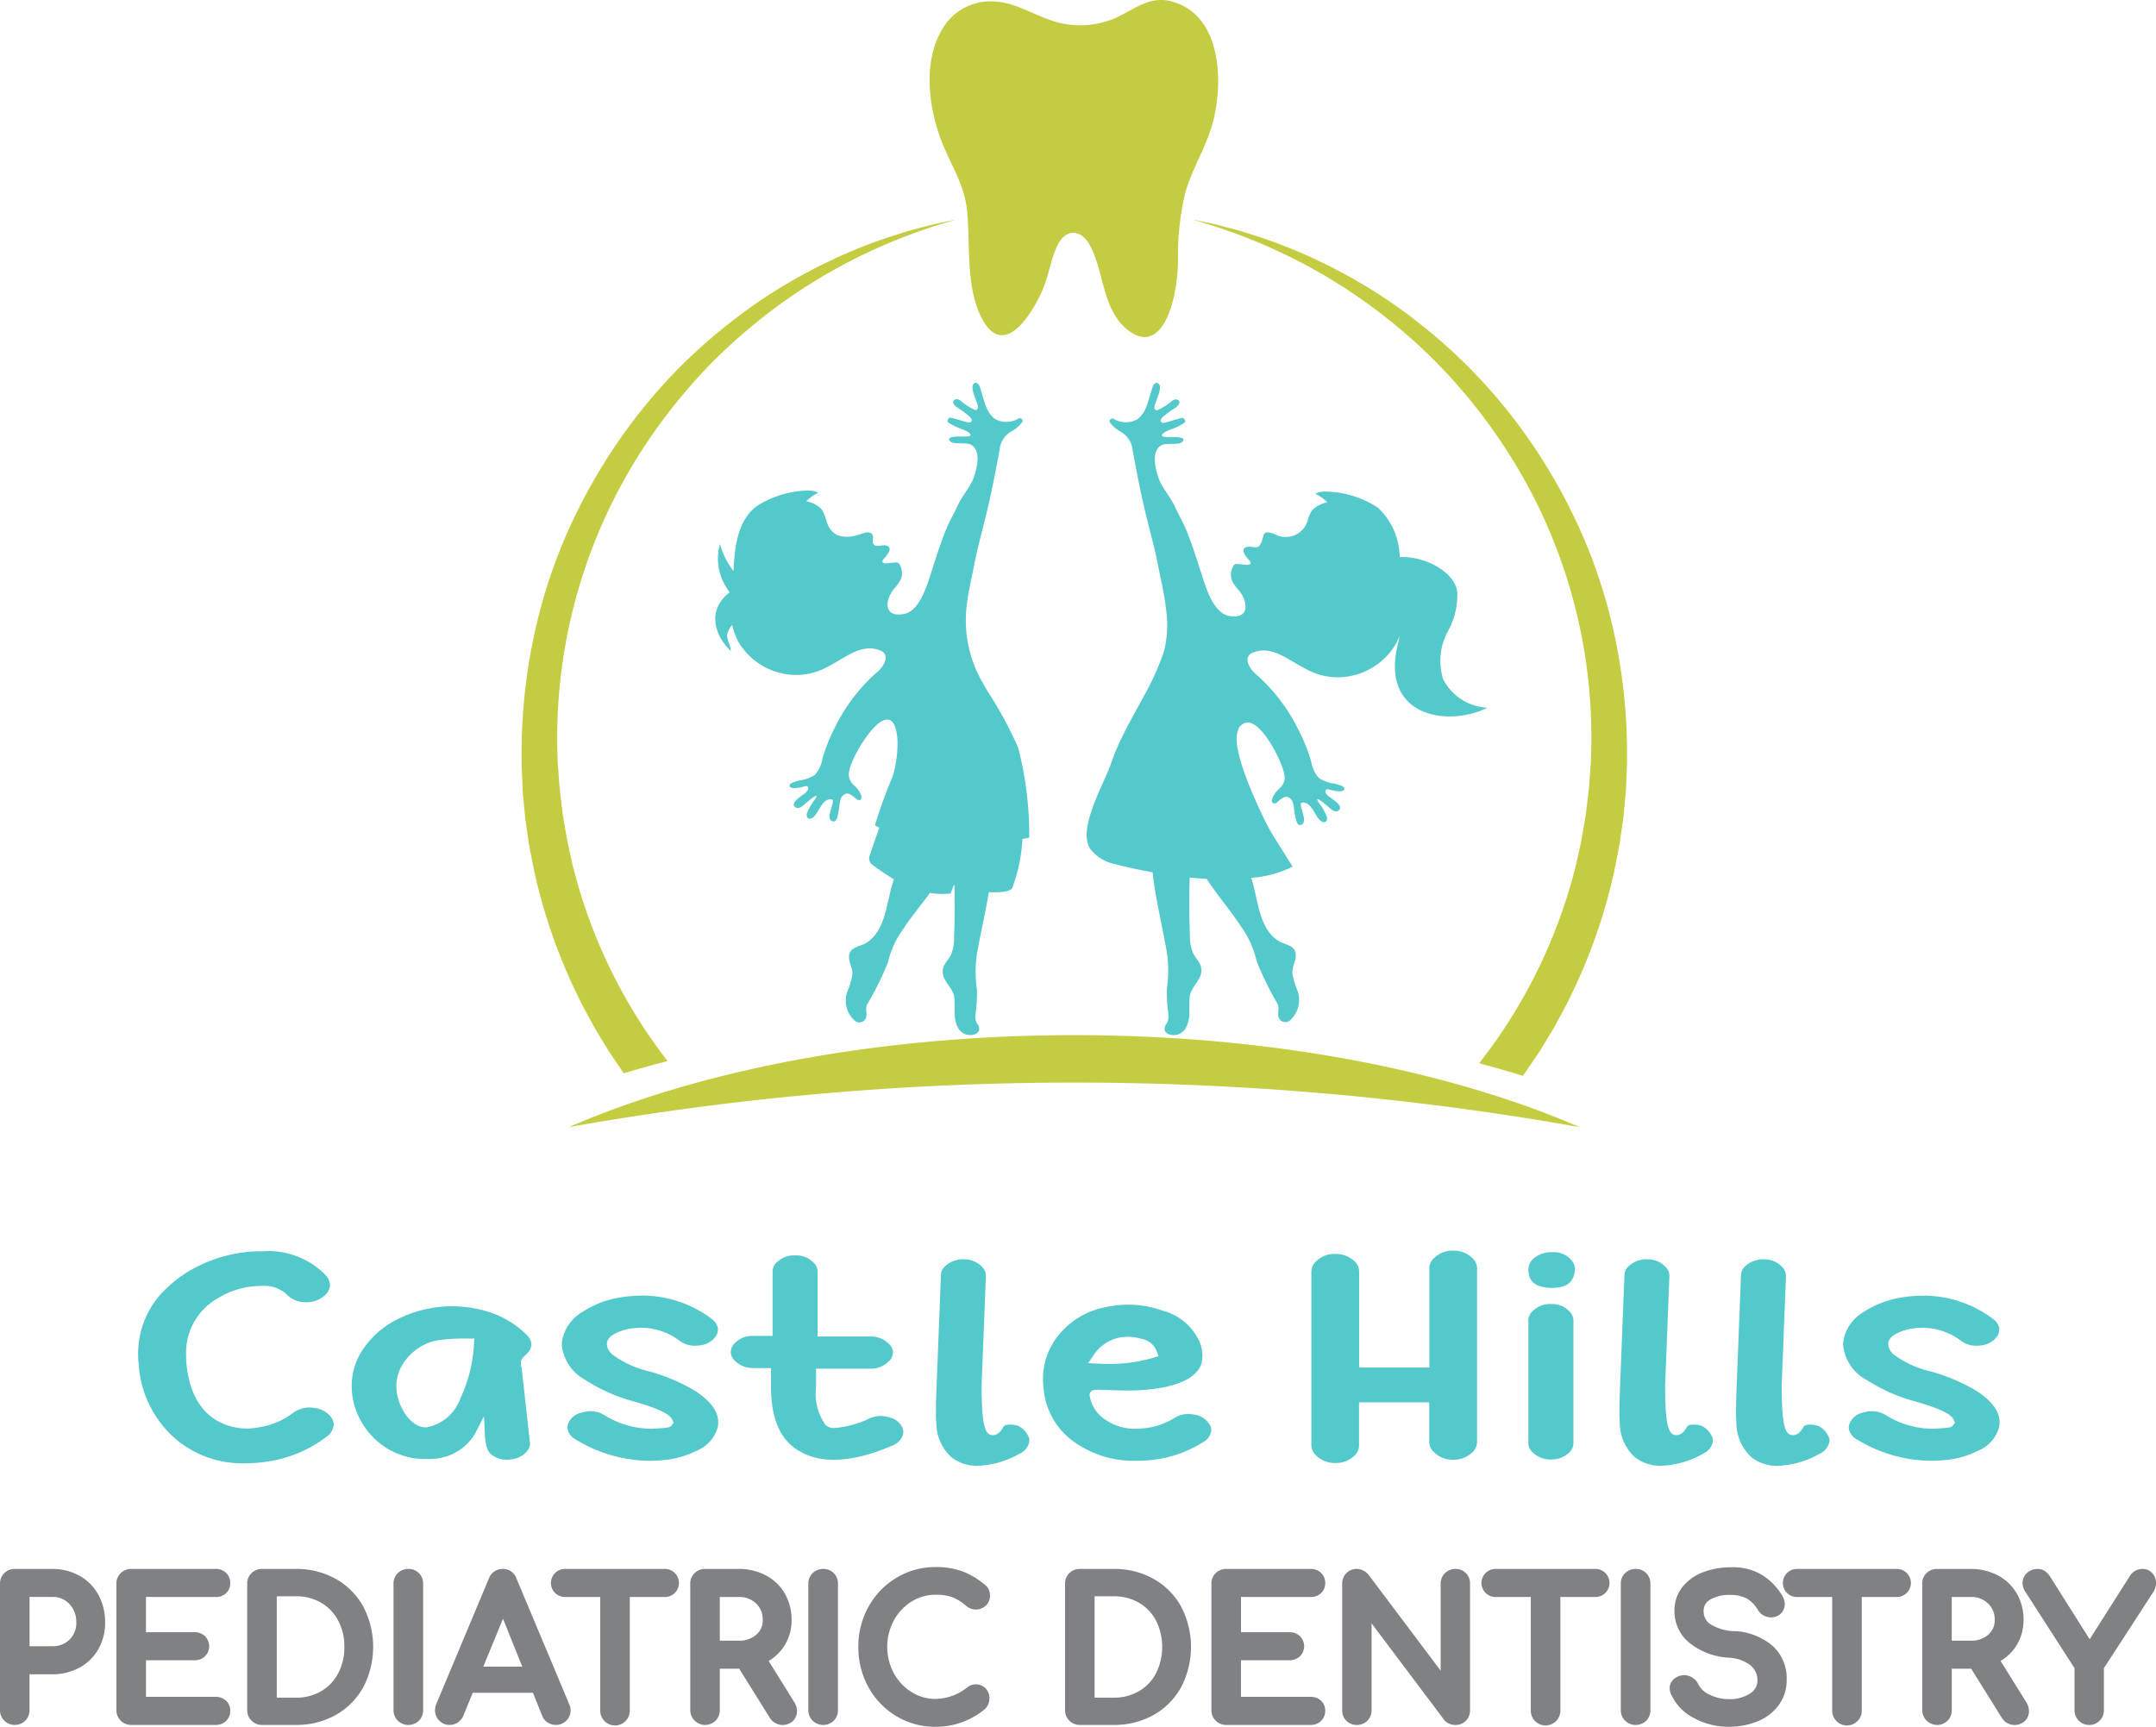 <svg id="Group_188" data-name="Group 188" xmlns="http://www.w3.org/2000/svg" xmlns:xlink="http://www.w3.org/1999/xlink" width="142.423" height="114.099" viewBox="0 0 142.423 114.099">
  <defs>
    <clipPath id="clip-path">
      <rect id="Rectangle_71" data-name="Rectangle 71" width="142.423" height="114.099" fill="none"/>
    </clipPath>
  </defs>
  <g id="Group_188-2" data-name="Group 188" clip-path="url(#clip-path)">
    <path id="Path_44" data-name="Path 44" d="M56.511,406.283a.764.764,0,0,0,.007-.109.871.871,0,0,0-.19-.519,1.632,1.632,0,0,0-1.121-.582l-.019,0a1.351,1.351,0,0,0-.249-.022,1.768,1.768,0,0,0-1.117.364,4.919,4.919,0,0,1-2.184.932,4.028,4.028,0,0,1-2.217-.148c-1.532-.554-2.418-1.921-2.632-4.062-.014-.205-.02-.4-.02-.59a4.13,4.13,0,0,1,2.152-3.747,5.446,5.446,0,0,1,2.8-.783h0a2.195,2.195,0,0,1,1.668.534,1.7,1.7,0,0,0,1.234.541h.093a1.752,1.752,0,0,0,1.2-.436.953.953,0,0,0,.357-.654v-.065a1.018,1.018,0,0,0-.295-.648,5.3,5.3,0,0,0-4.16-1.563h-.274a9.409,9.409,0,0,0-4.562,1.3,7.324,7.324,0,0,0-1.3.965,5.889,5.889,0,0,0-2.081,4.536,6.226,6.226,0,0,0,.045.734,7.083,7.083,0,0,0,2.7,5.084,6.852,6.852,0,0,0,4.338,1.39,9.852,9.852,0,0,0,1.6-.137,8.406,8.406,0,0,0,3.771-1.622,1.023,1.023,0,0,0,.448-.692" transform="translate(-34.477 -312.05)" fill="#54c9cc"/>
    <path id="Path_45" data-name="Path 45" d="M119.079,420.435l.569-1.113.062,1.249c.041.81.236,1.129.393,1.254a1.629,1.629,0,0,0,1.083.37,1.07,1.07,0,0,0,.222-.021l.035-.006a1.506,1.506,0,0,0,1.059-.549.755.755,0,0,0,.188-.476.558.558,0,0,0-.006-.076l-.553-4.992H122.1l-.009-.334c0-.164.077-.245.4-.561a.849.849,0,0,0,.285-.587v-.021a.834.834,0,0,0-.266-.58,6.1,6.1,0,0,0-2.647-1.589,7.994,7.994,0,0,0-6.219.667,5.851,5.851,0,0,0-2.134,2.06,4.241,4.241,0,0,0-.6,2.2v.113a4.728,4.728,0,0,0,.626,2.221,4.916,4.916,0,0,0,1.757,1.81,4.8,4.8,0,0,0,2.477.678q.185,0,.378-.008a3.452,3.452,0,0,0,2.935-1.7m-3.21-.4-.052.013h-.041a1.239,1.239,0,0,1-.7-.237,2.446,2.446,0,0,1-.807-.943,3.23,3.23,0,0,1-.414-1.539,2.731,2.731,0,0,1,.406-1.427,3.507,3.507,0,0,1,2.261-1.6l.019,0a12.7,12.7,0,0,1,2.108-.119h.359l-.025.358a9.577,9.577,0,0,1-.9,3.595,2.934,2.934,0,0,1-2.214,1.907" transform="translate(-87.677 -325.747)" fill="#54c9cc"/>
    <path id="Path_46" data-name="Path 46" d="M187.088,410.242a7.617,7.617,0,0,0-4.573-1.52,8.989,8.989,0,0,0-1.491.128,6.345,6.345,0,0,0-2.461.956,2.744,2.744,0,0,0-1.327,1.864,1.991,1.991,0,0,0-.025.31,2.94,2.94,0,0,0,1.526,2.3,11.221,11.221,0,0,0,3.22,1.433c2.04.585,2.437.941,2.563,1.238l.07.166-.1.15c-.109.163-.224.2-1.2.242-.063.006-.14.01-.212.01a5.9,5.9,0,0,1-3.067-.906,1.734,1.734,0,0,0-.921-.254,1.551,1.551,0,0,0-.473.069l-.025.007a1.249,1.249,0,0,0-.828.5.963.963,0,0,0-.188.469.824.824,0,0,0,.028.2,1.055,1.055,0,0,0,.535.633,9.47,9.47,0,0,0,4.892,1.4c.257,0,.512-.012.76-.036a6.037,6.037,0,0,0,2.319-.624,2.36,2.36,0,0,0,1.41-1.6,2.107,2.107,0,0,0,.022-.295c0-.711-.51-1.4-1.517-2.058a12.333,12.333,0,0,0-3.016-1.29,6.512,6.512,0,0,1-2.433-1.1.97.97,0,0,1-.388-.668l0-.1c.034-.273.242-.5.618-.669a3.2,3.2,0,0,1,.848-.28,5.141,5.141,0,0,1,.817-.07,4.243,4.243,0,0,1,2.525.865,1.679,1.679,0,0,0,1.029.323,1.876,1.876,0,0,0,.287-.024,1.469,1.469,0,0,0,1.053-.581.76.76,0,0,0,.155-.437v-.13a1.017,1.017,0,0,0-.438-.618" transform="translate(-140.096 -323.117)" fill="#54c9cc"/>
    <path id="Path_47" data-name="Path 47" d="M231.928,403.512h1.2v1.249c0,2.14.626,3.534,1.913,4.262,1.467.84,3.518.713,6.058-.374a1.2,1.2,0,0,0,.717-.656.747.747,0,0,0,.052-.262.921.921,0,0,0-.1-.353,1.215,1.215,0,0,0-.7-.574,1.944,1.944,0,0,0-1.411.019,6.473,6.473,0,0,1-2.335.648.836.836,0,0,1-.585-.192,3.546,3.546,0,0,1-.636-2.509V403.55h3.568a1.622,1.622,0,0,0,1.2-.451.837.837,0,0,0,.315-.6v-.021a.814.814,0,0,0-.273-.568,1.628,1.628,0,0,0-1.195-.484H236.2v-4.313a.8.8,0,0,0-.242-.546,1.564,1.564,0,0,0-1.2-.5h-.062a1.6,1.6,0,0,0-1.148.419.83.83,0,0,0-.318.6v4.3h-1.277a1.573,1.573,0,0,0-1.185.447.822.822,0,0,0-.3.6v.019a.782.782,0,0,0,.26.565,1.632,1.632,0,0,0,1.2.487" transform="translate(-182.194 -313.117)" fill="#54c9cc"/>
    <path id="Path_48" data-name="Path 48" d="M301.327,409.472a.658.658,0,0,0,.043-.225.609.609,0,0,0-.089-.3,1.4,1.4,0,0,0-.665-.66,1.9,1.9,0,0,0-.551-.083c-.331,0-.4.128-.429.176-.071.129-.289.521-.674.521-.5,0-.75-.507-.75-3.276l.283-7.263v-.006a.822.822,0,0,0-.251-.565,1.585,1.585,0,0,0-1.192-.506h-.043a1.672,1.672,0,0,0-1.171.423.832.832,0,0,0-.314.607l-.283,7.238c-.031.733-.047,1.334-.047,1.788,0,.345.009.61.027.787a3.071,3.071,0,0,0,1.022,2.257,2.778,2.778,0,0,0,1.738.543,6.062,6.062,0,0,0,2.739-.8h0a1.114,1.114,0,0,0,.608-.657" transform="translate(-233.367 -314.077)" fill="#54c9cc"/>
    <path id="Path_49" data-name="Path 49" d="M339.9,419.444a1.392,1.392,0,0,0-.964-.615,2.2,2.2,0,0,0-.412-.04,1.638,1.638,0,0,0-.945.273,4.6,4.6,0,0,1-2.312.688c-.073.006-.149.01-.213.01a3.346,3.346,0,0,1-1.954-.56h0a2.306,2.306,0,0,1-1.1-1.637l0-.032c0-.1.043-.344.438-.344.2,0,.664.012,1.416.038.215.006.429.009.639.009a12.236,12.236,0,0,0,2.541-.238c1.489-.34,2.3-.938,2.4-1.778a2.745,2.745,0,0,0,.017-.3,2.479,2.479,0,0,0-.168-.855,3.683,3.683,0,0,0-2.449-2.1,6.8,6.8,0,0,0-2.291-.4,6.662,6.662,0,0,0-1.319.135,5.248,5.248,0,0,0-3.425,2.074,4.567,4.567,0,0,0-.879,2.718,5.043,5.043,0,0,0,.044.654,4.8,4.8,0,0,0,2.131,3.568,6.761,6.761,0,0,0,3.958,1.166c.2,0,.416-.006.642-.018a8,8,0,0,0,3.815-1.22,1.027,1.027,0,0,0,.505-.648.631.631,0,0,0,.021-.155.719.719,0,0,0-.127-.387m-7.667-4.517a2.7,2.7,0,0,1,1.719-1.194,3.182,3.182,0,0,1,1.456.079,1.339,1.339,0,0,1,1.016.814l.119.327-.332.106a9.87,9.87,0,0,1-2.977.412c-.245,0-.5-.007-.743-.019l-.6-.031Z" transform="translate(-260.021 -325.359)" fill="#54c9cc"/>
    <path id="Path_50" data-name="Path 50" d="M423.023,394.543h-.04a1.7,1.7,0,0,0-1.23.464.909.909,0,0,0-.339.669v6.589h-4.638v-6.35a.972.972,0,0,0-.277-.647,1.8,1.8,0,0,0-1.275-.508H415.2a1.732,1.732,0,0,0-1.242.466.99.99,0,0,0-.337.674v11.517a.892.892,0,0,0,.291.634,1.726,1.726,0,0,0,1.245.522h.043a1.744,1.744,0,0,0,1.251-.466.934.934,0,0,0,.318-.661v-2.88h4.638V407.2a.892.892,0,0,0,.291.634,1.708,1.708,0,0,0,1.245.522h.034a1.744,1.744,0,0,0,1.252-.466.964.964,0,0,0,.337-.668V395.689a.892.892,0,0,0-.292-.634,1.706,1.706,0,0,0-1.257-.512" transform="translate(-326.993 -311.908)" fill="#54c9cc"/>
    <path id="Path_51" data-name="Path 51" d="M485.13,396.09a1.1,1.1,0,0,0-.385-.68,1.533,1.533,0,0,0-1.113-.371H483.6a1.78,1.78,0,0,0-1.215.421.988.988,0,0,0-.336.623v.073c0,.559.171,1.206,1.5,1.24h.039c1.033,0,1.508-.4,1.542-1.293Z" transform="translate(-381.085 -312.3)" fill="#54c9cc"/>
    <path id="Path_52" data-name="Path 52" d="M483.566,411.378h-.034a1.6,1.6,0,0,0-1.172.444.852.852,0,0,0-.313.6v8.176a.793.793,0,0,0,.263.558,1.64,1.64,0,0,0,1.2.493h.027a1.656,1.656,0,0,0,1.186-.438.84.84,0,0,0,.3-.594v-8.174a.839.839,0,0,0-.26-.574,1.561,1.561,0,0,0-1.2-.487" transform="translate(-381.085 -325.217)" fill="#54c9cc"/>
    <path id="Path_53" data-name="Path 53" d="M516.9,409.472a.663.663,0,0,0,.043-.225.612.612,0,0,0-.089-.3,1.4,1.4,0,0,0-.665-.66,1.9,1.9,0,0,0-.552-.083c-.331,0-.4.128-.428.176-.072.129-.289.521-.675.521-.5,0-.749-.507-.749-3.276l.283-7.263v-.006a.822.822,0,0,0-.251-.565,1.585,1.585,0,0,0-1.192-.506h-.043a1.672,1.672,0,0,0-1.171.423.832.832,0,0,0-.314.607l-.283,7.238c-.031.733-.047,1.334-.047,1.788,0,.345.009.61.027.787a3.07,3.07,0,0,0,1.021,2.257,2.779,2.779,0,0,0,1.738.543,6.062,6.062,0,0,0,2.739-.8h0a1.114,1.114,0,0,0,.608-.657" transform="translate(-403.788 -314.077)" fill="#54c9cc"/>
    <path id="Path_54" data-name="Path 54" d="M548.59,410.388a2.778,2.778,0,0,0,1.738.543,6.062,6.062,0,0,0,2.739-.8h0a1.115,1.115,0,0,0,.608-.657.662.662,0,0,0,.042-.225.611.611,0,0,0-.089-.3,1.4,1.4,0,0,0-.665-.661,1.9,1.9,0,0,0-.551-.083c-.331,0-.4.128-.429.176-.071.129-.289.522-.674.522-.5,0-.75-.507-.75-3.276l.283-7.263v-.006a.821.821,0,0,0-.251-.565,1.584,1.584,0,0,0-1.192-.506h-.043a1.672,1.672,0,0,0-1.171.423.833.833,0,0,0-.314.606l-.283,7.238c-.031.733-.047,1.335-.047,1.788,0,.345.009.61.027.787a3.071,3.071,0,0,0,1.022,2.257" transform="translate(-432.862 -314.078)" fill="#54c9cc"/>
    <path id="Path_55" data-name="Path 55" d="M582.875,414.279a11.226,11.226,0,0,0,3.22,1.433c2.04.586,2.438.941,2.563,1.238l.07.166-.1.15c-.109.163-.224.2-1.2.243-.064.006-.14.01-.212.01a5.9,5.9,0,0,1-3.067-.906,1.736,1.736,0,0,0-.921-.254,1.547,1.547,0,0,0-.473.069l-.025.007a1.249,1.249,0,0,0-.828.5.966.966,0,0,0-.188.469.834.834,0,0,0,.027.2,1.056,1.056,0,0,0,.534.633,9.474,9.474,0,0,0,4.892,1.4c.257,0,.512-.012.76-.036a6.029,6.029,0,0,0,2.319-.624,2.359,2.359,0,0,0,1.41-1.6,2.111,2.111,0,0,0,.022-.295c0-.711-.51-1.4-1.516-2.058a12.348,12.348,0,0,0-3.016-1.289,6.518,6.518,0,0,1-2.433-1.1.971.971,0,0,1-.388-.668l0-.1c.034-.274.242-.5.618-.669a3.188,3.188,0,0,1,.848-.28,5.142,5.142,0,0,1,.817-.07,4.243,4.243,0,0,1,2.526.865,1.677,1.677,0,0,0,1.029.323,1.847,1.847,0,0,0,.287-.024,1.469,1.469,0,0,0,1.053-.581.76.76,0,0,0,.154-.437v-.13a1.016,1.016,0,0,0-.438-.618,7.616,7.616,0,0,0-4.573-1.52,8.992,8.992,0,0,0-1.491.127,6.343,6.343,0,0,0-2.461.956,2.743,2.743,0,0,0-1.327,1.864,2.02,2.02,0,0,0-.025.31,2.94,2.94,0,0,0,1.526,2.3" transform="translate(-459.588 -323.117)" fill="#54c9cc"/>
    <path id="Path_56" data-name="Path 56" d="M5.245,495.405a3.614,3.614,0,0,0-1.8-.451H.976a.972.972,0,0,0-.689.273.954.954,0,0,0-.287.7v8.357a.959.959,0,0,0,.283.693h0a.959.959,0,0,0,.693.283.954.954,0,0,0,.7-.287.973.973,0,0,0,.273-.689v-2.369H3.445a3.7,3.7,0,0,0,1.8-.436,3.17,3.17,0,0,0,1.254-1.227,3.529,3.529,0,0,0,.445-1.77,3.718,3.718,0,0,0-.443-1.815,3.209,3.209,0,0,0-1.252-1.266m-.209,3.081a1.518,1.518,0,0,1-.444,1.139,1.55,1.55,0,0,1-1.147.44H1.953v-3.256H3.445a1.5,1.5,0,0,1,1.141.465,1.669,1.669,0,0,1,.45,1.213" transform="translate(0 -391.289)" fill="#808184"/>
    <path id="Path_57" data-name="Path 57" d="M43.272,496.809a.97.97,0,0,0,.684-.25.881.881,0,0,0,.28-.665.918.918,0,0,0-.275-.679.956.956,0,0,0-.689-.26H37.692a.972.972,0,0,0-.689.273.954.954,0,0,0-.287.7v8.357a.959.959,0,0,0,.283.693h0a.96.96,0,0,0,.693.283h5.579a.956.956,0,0,0,.689-.261.918.918,0,0,0,.275-.679.883.883,0,0,0-.28-.665.972.972,0,0,0-.684-.25h-4.6v-2.417h3.208a.963.963,0,0,0,.679-.256.931.931,0,0,0,0-1.342.964.964,0,0,0-.678-.256H38.669v-2.33Z" transform="translate(-29.026 -391.289)" fill="#808184"/>
    <path id="Path_58" data-name="Path 58" d="M83.827,495.616a5.285,5.285,0,0,0-2.646-.661H78.946a.972.972,0,0,0-.689.273.953.953,0,0,0-.287.7v8.357a.961.961,0,0,0,.283.693h0a.959.959,0,0,0,.693.283h2.234a5.283,5.283,0,0,0,2.646-.661,4.7,4.7,0,0,0,1.819-1.845,5.762,5.762,0,0,0,0-5.3,4.711,4.711,0,0,0-1.819-1.839m-2.646,7.844H79.923v-6.7h1.258a3.271,3.271,0,0,1,1.665.424,2.954,2.954,0,0,1,1.132,1.177,3.644,3.644,0,0,1,.411,1.743,3.681,3.681,0,0,1-.411,1.75,2.947,2.947,0,0,1-1.132,1.183,3.27,3.27,0,0,1-1.665.424" transform="translate(-61.64 -391.289)" fill="#808184"/>
    <path id="Path_59" data-name="Path 59" d="M125.092,494.955a.972.972,0,0,0-.689.273.954.954,0,0,0-.287.7v8.357a.96.96,0,0,0,.283.693h0a1,1,0,0,0,1.4,0,.972.972,0,0,0,.273-.689v-8.357a.947.947,0,0,0-.976-.976" transform="translate(-98.121 -391.289)" fill="#808184"/>
    <path id="Path_60" data-name="Path 60" d="M142.587,495.605a.931.931,0,0,0-.918-.65.963.963,0,0,0-.914.637l-3.472,8.291a1.134,1.134,0,0,0-.084.4.977.977,0,0,0,.269.679.927.927,0,0,0,.7.3.951.951,0,0,0,.529-.159,1.013,1.013,0,0,0,.367-.429l.626-1.535h3.98l.607,1.518a.925.925,0,0,0,.373.449.982.982,0,0,0,.53.156.961.961,0,0,0,.694-.283.945.945,0,0,0,.283-.681,1.116,1.116,0,0,0-.088-.4Zm.377,5.806H140.39l1.3-3.17Z" transform="translate(-108.463 -391.289)" fill="#808184"/>
    <path id="Path_61" data-name="Path 61" d="M181.269,494.955h-6.6a.927.927,0,1,0,0,1.854H177v7.479a.977.977,0,1,0,1.953,0v-7.479h2.319a.927.927,0,1,0,0-1.854" transform="translate(-137.349 -391.289)" fill="#808184"/>
    <path id="Path_62" data-name="Path 62" d="M222.883,501.036a3.081,3.081,0,0,0,1.015-.971,3.117,3.117,0,0,0,.5-1.739,3.439,3.439,0,0,0-.447-1.748,3.113,3.113,0,0,0-1.256-1.2,3.783,3.783,0,0,0-1.792-.422h-2.222a.972.972,0,0,0-.69.273.954.954,0,0,0-.287.7v8.357a.985.985,0,0,0,1.68.689.974.974,0,0,0,.272-.689v-2.739h1.282l2.027,3.252a1,1,0,0,0,1.525.2.9.9,0,0,0,.265-.65,1.093,1.093,0,0,0-.174-.584Zm-.389-2.71a1.226,1.226,0,0,1-.429.976,1.686,1.686,0,0,1-1.162.392h-1.246v-2.886H220.9a1.585,1.585,0,0,1,1.151.426,1.428,1.428,0,0,1,.44,1.091" transform="translate(-172.107 -391.289)" fill="#808184"/>
    <path id="Path_63" data-name="Path 63" d="M255.927,494.955a.972.972,0,0,0-.689.273.954.954,0,0,0-.287.7v8.357a.96.96,0,0,0,.283.693h0a1,1,0,0,0,1.4,0,.972.972,0,0,0,.273-.689v-8.357a.947.947,0,0,0-.976-.976" transform="translate(-201.553 -391.289)" fill="#808184"/>
    <path id="Path_64" data-name="Path 64" d="M274.25,496.65a2.959,2.959,0,0,1,1.594-.455,3.119,3.119,0,0,1,1.123.168,3.3,3.3,0,0,1,.9.572,1,1,0,0,0,.643.236.94.94,0,0,0,.637-.246.858.858,0,0,0,.29-.656,1.051,1.051,0,0,0-.076-.408.894.894,0,0,0-.3-.359,5.218,5.218,0,0,0-1.485-.869,5.145,5.145,0,0,0-1.737-.267,4.927,4.927,0,0,0-2.586.709,5.115,5.115,0,0,0-1.841,1.913,5.376,5.376,0,0,0-.672,2.65,5.435,5.435,0,0,0,.671,2.668,5.058,5.058,0,0,0,1.843,1.914,4.958,4.958,0,0,0,2.585.7,5.039,5.039,0,0,0,3.234-1.148l.027-.024a.965.965,0,0,0,.3-.693.946.946,0,0,0-.244-.666.908.908,0,0,0-1.242-.059,3.424,3.424,0,0,1-2.07.748,2.958,2.958,0,0,1-1.594-.455,3.359,3.359,0,0,1-1.168-1.248,3.693,3.693,0,0,1,0-3.474,3.344,3.344,0,0,1,1.167-1.253" transform="translate(-214.039 -390.824)" fill="#808184"/>
    <path id="Path_65" data-name="Path 65" d="M341.783,495.616a5.286,5.286,0,0,0-2.646-.661H336.9a.972.972,0,0,0-.689.273.953.953,0,0,0-.287.7v8.357a.961.961,0,0,0,.283.693h0a.959.959,0,0,0,.693.283h2.234a5.285,5.285,0,0,0,2.646-.661,4.7,4.7,0,0,0,1.819-1.845,5.763,5.763,0,0,0,0-5.3,4.714,4.714,0,0,0-1.819-1.839m-2.646,7.844h-1.258v-6.7h1.258a3.273,3.273,0,0,1,1.665.424,2.957,2.957,0,0,1,1.132,1.177,3.916,3.916,0,0,1,0,3.492,2.945,2.945,0,0,1-1.132,1.183,3.272,3.272,0,0,1-1.665.424" transform="translate(-265.568 -391.289)" fill="#808184"/>
    <path id="Path_66" data-name="Path 66" d="M388.629,496.809a.97.97,0,0,0,.684-.25.881.881,0,0,0,.28-.665.918.918,0,0,0-.275-.679.956.956,0,0,0-.689-.26h-5.579a.973.973,0,0,0-.69.273.954.954,0,0,0-.287.7v8.357a.959.959,0,0,0,.283.693h0a.96.96,0,0,0,.693.283h5.579a.956.956,0,0,0,.689-.261.917.917,0,0,0,.275-.679.883.883,0,0,0-.28-.665.972.972,0,0,0-.684-.25h-4.6v-2.417h3.208a.963.963,0,0,0,.679-.256.931.931,0,0,0,0-1.342.964.964,0,0,0-.678-.256h-3.208v-2.33Z" transform="translate(-302.05 -391.289)" fill="#808184"/>
    <path id="Path_67" data-name="Path 67" d="M430.81,494.955a.973.973,0,0,0-.69.273.954.954,0,0,0-.287.7v5.75l-4.78-6.359-.016-.019a1.053,1.053,0,0,0-.324-.245.934.934,0,0,0-.421-.1.948.948,0,0,0-.687.277.964.964,0,0,0-.277.7v8.357a.963.963,0,0,0,.277.7,1,1,0,0,0,1.391-.01.972.972,0,0,0,.273-.689V498.55l4.775,6.352a.776.776,0,0,0,.366.283,1.089,1.089,0,0,0,.4.079.95.95,0,0,0,.687-.277.965.965,0,0,0,.277-.7v-8.357a.966.966,0,0,0-.277-.7.95.95,0,0,0-.687-.277" transform="translate(-334.664 -391.289)" fill="#808184"/>
    <path id="Path_68" data-name="Path 68" d="M474.764,494.955h-6.6a.927.927,0,1,0,0,1.854h2.332v7.479a.977.977,0,1,0,1.953,0v-7.479h2.319a.927.927,0,1,0,0-1.854" transform="translate(-369.373 -391.289)" fill="#808184"/>
    <path id="Path_69" data-name="Path 69" d="M512.174,494.955a.972.972,0,0,0-.689.273.954.954,0,0,0-.287.7v8.357a.96.96,0,0,0,.283.693h0a1,1,0,0,0,1.4,0,.972.972,0,0,0,.273-.689v-8.357a.947.947,0,0,0-.976-.976" transform="translate(-404.13 -391.289)" fill="#808184"/>
    <path id="Path_70" data-name="Path 70" d="M530.9,498.647a3.159,3.159,0,0,1-1.671-.492,1.016,1.016,0,0,1-.4-.817.84.84,0,0,1,.423-.772,2.512,2.512,0,0,1,1.34-.313,2.182,2.182,0,0,1,1.1.245,2.016,2.016,0,0,1,.706.714.965.965,0,0,0,.375.385,1.012,1.012,0,0,0,.513.137.927.927,0,0,0,.513-.147.853.853,0,0,0,.39-.718,1.168,1.168,0,0,0-.2-.623,4.037,4.037,0,0,0-1.347-1.344,3.8,3.8,0,0,0-1.96-.479,5.212,5.212,0,0,0-1.879.325,3.158,3.158,0,0,0-1.377.982,2.479,2.479,0,0,0-.522,1.571,2.687,2.687,0,0,0,.994,2.125,4.592,4.592,0,0,0,2.591.973,2.507,2.507,0,0,1,1.461.524,1.247,1.247,0,0,1,.435.958.994.994,0,0,1-.492.887,2.456,2.456,0,0,1-1.383.37,2.82,2.82,0,0,1-1.292-.3,1.505,1.505,0,0,1-.722-.651,1.044,1.044,0,0,0-.389-.461,1.011,1.011,0,0,0-.559-.172.762.762,0,0,0-.207.023,1.022,1.022,0,0,0-.529.284.8.8,0,0,0-.228.558.98.98,0,0,0,.088.377,3.275,3.275,0,0,0,1.5,1.582,4.773,4.773,0,0,0,2.341.585,4.96,4.96,0,0,0,1.832-.339,3.242,3.242,0,0,0,1.422-1.059,2.79,2.79,0,0,0,.549-1.726,2.878,2.878,0,0,0-.923-2.216,4.21,4.21,0,0,0-2.488-.981" transform="translate(-416.29 -390.869)" fill="#808184"/>
    <path id="Path_71" data-name="Path 71" d="M569.825,494.955h-6.6a.927.927,0,1,0,0,1.854h2.332v7.479a.977.977,0,1,0,1.953,0v-7.479h2.319a.927.927,0,1,0,0-1.854" transform="translate(-444.524 -391.289)" fill="#808184"/>
    <path id="Path_72" data-name="Path 72" d="M611.439,501.036a3.079,3.079,0,0,0,1.015-.971,3.118,3.118,0,0,0,.5-1.739,3.436,3.436,0,0,0-.446-1.748,3.116,3.116,0,0,0-1.256-1.2,3.784,3.784,0,0,0-1.792-.422h-2.222a.973.973,0,0,0-.69.273.954.954,0,0,0-.287.7v8.357a.985.985,0,0,0,1.68.689.972.972,0,0,0,.273-.689v-2.739h1.282l2.027,3.252a1,1,0,0,0,1.525.2.9.9,0,0,0,.265-.65,1.1,1.1,0,0,0-.174-.584Zm-.39-2.71a1.226,1.226,0,0,1-.429.976,1.686,1.686,0,0,1-1.162.392h-1.245v-2.886h1.245a1.585,1.585,0,0,1,1.151.426,1.428,1.428,0,0,1,.44,1.091" transform="translate(-479.282 -391.289)" fill="#808184"/>
    <path id="Path_73" data-name="Path 73" d="M646.485,495.24h0a.834.834,0,0,0-.638-.284.967.967,0,0,0-.85.464l-2.655,4.182-2.611-4.139a1.33,1.33,0,0,0-.334-.36.878.878,0,0,0-.512-.147.991.991,0,0,0-.675.259.894.894,0,0,0-.3.68,1.06,1.06,0,0,0,.189.576l3.243,5.04v2.778a.96.96,0,0,0,.283.693.945.945,0,0,0,.681.283.966.966,0,0,0,.976-.976v-2.777l3.27-5.044a1.09,1.09,0,0,0,.174-.584.937.937,0,0,0-.239-.643" transform="translate(-504.301 -391.289)" fill="#808184"/>
    <path id="Path_74" data-name="Path 74" d="M164.532,106.852c0-.007,0,.079.006.092l.005.059.01.119.022.238.044.476.091.957c.1.666.185,1.342.3,2.009l.194.988c.068.329.122.663.211.99a36.488,36.488,0,0,0,2.762,7.753l.226.472c.078.156.164.308.247.463l.5.925c.16.312.355.605.533.909l.549.9.593.878c.133.195.264.392.4.585q1.423-.426,2.888-.811a34.752,34.752,0,0,1-6.2-12.683c-.09-.3-.146-.611-.216-.917l-.2-.917c-.116-.607-.205-1.207-.311-1.808l-.216-1.867q-.033-.459-.065-.916c-.018-.3-.053-.608-.053-.912A35.093,35.093,0,0,1,171.8,85.488a36.507,36.507,0,0,1,3.412-4.765,34.059,34.059,0,0,1,3.721-3.786,35.534,35.534,0,0,1,3.718-2.853l.445-.3.449-.278.87-.538.852-.477c.278-.155.547-.311.819-.441a36.661,36.661,0,0,1,5.175-2.2c.306-.112.583-.193.821-.265l.6-.182.49-.149-.5.106-.614.13c-.244.05-.526.11-.841.2l-1.06.282c-.388.11-.8.25-1.259.39a32.681,32.681,0,0,0-3.059,1.167c-.285.115-.568.254-.861.393l-.9.429-.921.491-.477.254-.475.28a33.183,33.183,0,0,0-3.981,2.71,35.322,35.322,0,0,0-4.057,3.709A35.913,35.913,0,0,0,170.4,84.6a36.8,36.8,0,0,0-3.144,5.885,35.051,35.051,0,0,0-2.083,6.853,37.268,37.268,0,0,0-.7,7.553c-.008.325.017.649.027.976l.04.981" transform="translate(-130.017 -54.748)" fill="#c4cc41"/>
    <path id="Path_75" data-name="Path 75" d="M376.585,69.358l-.5-.106.49.149.6.182c.239.072.516.153.822.265a36.66,36.66,0,0,1,5.175,2.2c.273.13.542.286.819.441l.852.477.87.538.449.278.445.3a35.556,35.556,0,0,1,3.719,2.853,34.117,34.117,0,0,1,3.721,3.786,36.5,36.5,0,0,1,3.412,4.765,34.92,34.92,0,0,1,4.954,19.348c0,.3-.035.607-.053.912s-.043.61-.065.916l-.216,1.867c-.105.6-.2,1.2-.311,1.808l-.2.916c-.07.305-.125.615-.216.917A34.723,34.723,0,0,1,395.028,125q1.464.395,2.885.83c.183-.245.35-.5.523-.752l.593-.878.549-.9c.178-.3.373-.6.533-.909l.5-.924c.082-.155.168-.306.246-.463l.226-.472a36.479,36.479,0,0,0,2.762-7.753c.089-.326.143-.66.211-.99l.194-.988c.113-.666.2-1.343.3-2.009l.091-.957.044-.476.022-.238.01-.119.005-.059c0-.013.008-.1.006-.092q.02-.492.04-.981c.01-.326.035-.651.027-.976a37.285,37.285,0,0,0-.7-7.553,35.051,35.051,0,0,0-2.083-6.853,36.8,36.8,0,0,0-3.144-5.885,35.9,35.9,0,0,0-3.776-4.81,35.319,35.319,0,0,0-4.057-3.709,33.147,33.147,0,0,0-3.981-2.711l-.475-.28-.477-.254-.921-.491-.9-.429c-.292-.139-.575-.279-.861-.394-1.126-.492-2.153-.875-3.059-1.167-.455-.14-.871-.281-1.259-.39l-1.06-.282c-.315-.089-.6-.149-.841-.2l-.614-.13" transform="translate(-297.315 -54.748)" fill="#c4cc41"/>
    <path id="Path_76" data-name="Path 76" d="M246.2,332.632c-8.684-3.764-20.439-6.075-33.381-6.075-.611,0-1.219.007-1.825.017l-.4.007c-12.059.249-22.969,2.5-31.152,6.051a190.934,190.934,0,0,1,66.761,0" transform="translate(-141.859 -258.161)" fill="#c4cc41"/>
    <path id="Path_77" data-name="Path 77" d="M226.667,138.5c.01-.369-.274-.7-.231-1.073a1.33,1.33,0,0,1,.329-.641,4.245,4.245,0,0,0,.423,1.135,4.446,4.446,0,0,0,2.711,2.03,4.286,4.286,0,0,0,3.261-.452c1.076-.533,2.1-1.5,3.345-1.042.825.3.19,1.19-.251,1.52a11.7,11.7,0,0,0-2.66,3.5,11.841,11.841,0,0,0-.865,2.135,2.115,2.115,0,0,1-.49,1.069,2.365,2.365,0,0,1-1.03.382c-.133.033-.613.147-.649.3-.072.309.593.181.73.157.076-.013.387-.127.438-.069.068.078.155.161-.12.425-.155.149-.985.613-.725.9s.573-.077.786-.246c.124-.1.911-.779.588-.249a4.17,4.17,0,0,0-.55.941c-.089.3.138.478.376.3.413-.3.6-1.258,1.225-1.22.387.023-.467,1.268.078,1.458.245.086.322-.176.421-.714.085-.466.032-.967.484-1.11.211-.067.5.2.735.4.494.154.295-.522-.262-1a.947.947,0,0,1-.242-1c.181-.83,1.434-3.018,2.33-3.275.695-.2.8.89.832,1.334a7.784,7.784,0,0,1-.3,2.358,31.561,31.561,0,0,0-1.189,3.273c.1.053.193.1.29.151-.26.738-.506,1.462-.645,1.874a.515.515,0,0,0,.18.576,14.438,14.438,0,0,0,1.427.961c-.031.092-.062.185-.09.278-.4,1.319-.452,3.037-1.663,3.883-.469.328-1.223.276-1.212,1,.006.4.266.734.224,1.146a4.977,4.977,0,0,1-.331,1.108,1.754,1.754,0,0,0,.53,1.964.473.473,0,0,0,.712-.244c.071-.383-.069-.472.051-.84a20.354,20.354,0,0,0,1.381-2.782,6.134,6.134,0,0,1,1.013-2.221c.544-.826,1.183-1.588,1.767-2.387a5.075,5.075,0,0,0,1.361.037l.222-.571c.01.008.022.017.034.025.034,1.158.021,2.317-.023,3.475a2.67,2.67,0,0,1-.224,1.159c-.159.31-.441.55-.51.9-.147.751.657,1.172.746,1.874.05.4.01.781.031,1.16a2.006,2.006,0,0,0,.192.8.928.928,0,0,0,.84.535c.3-.005.668-.165.571-.521-.039-.143-.15-.259-.2-.4a1.14,1.14,0,0,1-.025-.5c0-.028.006-.056.01-.084a9.337,9.337,0,0,0,.076-1.527,8.091,8.091,0,0,1-.012-2.222c.214-1.314.573-2.78.8-4.192.755.039,1.429-.027,1.549-.281a11.015,11.015,0,0,0,.675-3.228c.284-.054.445-.092.445-.092a22.862,22.862,0,0,0-.731-5.945,25.729,25.729,0,0,0-2.01-3.709c-.109-.186-.216-.373-.32-.561a8.15,8.15,0,0,1-1.083-4.98c.087-.933.328-1.877.508-2.82.238-1.246.585-2.428.874-3.665.308-1.316.567-2.63.806-3.954a1.539,1.539,0,0,1,.81-1.223,2.248,2.248,0,0,0,.672-.585.177.177,0,0,0-.223-.257,1.548,1.548,0,0,1-1.541.049c-.634-.439-.721-1.233-1.022-2.126-.084-.249-.282-.369-.425-.187-.242.308.287,1.187.3,1.515.007.129-.1.234-.212.179a3.793,3.793,0,0,1-.938-.6c-.293-.227-.542-.026-.481.144.074.206.23.278.447.424.284.192.747.522.769.7a.157.157,0,0,1-.183.173c-.355-.062-.849-.251-1.212-.323-.126-.025-.27.218-.173.3a3.311,3.311,0,0,0,.879.439c.5.187.965.5.245.513-.2,0-1.349-.077-.975.314.215.224,1,.063,1.316.2.751.316.48,1.52.231,2.209-.234.645-.751,1.175-1.037,1.8-.246.537-.547,1.043-.77,1.586-.41,1-.733,2.065-1.067,3.092-.278.855-.763,2.375-1.772,2.53-1.4.216-1.157-1.039-.605-1.678.4-.462.675-.832.423-1.48-.116-.3-.225-.267-.511-.239-.268.026-.975.165-.558-.3.221-.243.583-.7.127-.836-.23-.069-.619.121-.814-.058-.166-.154-.011-.445-.084-.621-.092-.221-.376-.219-.573-.146-.976.364-2.058.472-2.457-.716a3.444,3.444,0,0,0-.277-.737.993.993,0,0,0-.272-.3,1.94,1.94,0,0,0-.812-.347,3.242,3.242,0,0,1,.8-.57,1.583,1.583,0,0,0-.769-.135,6.434,6.434,0,0,0-3.346,1.061c-1.256.98-1.417,2.773-1.491,4.251a5.164,5.164,0,0,1-.892-1.782,3.566,3.566,0,0,0,.646,3.186c-1.456,1.118-1.092,2.746.049,3.862" transform="translate(-178.398 -95.494)" fill="#54c9cc"/>
    <path id="Path_78" data-name="Path 78" d="M346.492,141.49c-.565,1.053-1.171,2.093-1.664,3.181-.187.413-.358.833-.5,1.264-.459,1.346-2.324,4.457-1.322,5.714a2.764,2.764,0,0,0,1.4.9c.955.243,1.84.432,2.664.582.184,1.764.687,3.7.959,5.392a8.389,8.389,0,0,1-.012,2.271,9.7,9.7,0,0,0,.077,1.56c.006.045.012.091.016.137a1.1,1.1,0,0,1-.031.459c-.047.144-.159.262-.2.408-.1.364.272.527.576.533a.934.934,0,0,0,.846-.546,2.028,2.028,0,0,0,.191-.764c.028-.4-.019-.814.034-1.239.09-.717.9-1.147.751-1.915-.069-.358-.354-.6-.514-.921a2.759,2.759,0,0,1-.226-1.184c-.048-1.28-.061-2.562-.014-3.842q.592.058,1.125.085c.7,1.095,1.568,2.076,2.276,3.165a6.31,6.31,0,0,1,1.02,2.269,20.926,20.926,0,0,0,1.392,2.843c.121.377-.02.468.052.859a.474.474,0,0,0,.717.249,1.808,1.808,0,0,0,.534-2.007,5.13,5.13,0,0,1-.333-1.132c-.043-.421.219-.762.225-1.171.011-.741-.748-.688-1.221-1.023-1.221-.865-1.268-2.621-1.676-3.968a1.565,1.565,0,0,0-.061-.155,7,7,0,0,0,2.744-.741l-1.255-2.006q-.28-.448-.514-.921c-.669-1.351-2.342-4.939-1.831-6.08a.674.674,0,0,1,.678-.508c.938.044,2.165,2.464,2.348,3.3a.954.954,0,0,1-.244,1.008c-.561.481-.763,1.162-.264,1.007.233-.2.528-.466.741-.4.455.144.4.649.487,1.118.1.543.177.806.424.72.549-.192-.312-1.446.079-1.469.63-.038.818.926,1.234,1.23.24.175.469,0,.379-.307a4.213,4.213,0,0,0-.555-.948c-.326-.535.467.151.592.251.215.17.521.548.792.248s-.575-.758-.731-.908c-.277-.266-.19-.35-.121-.428.052-.059.364.056.441.069.139.023.809.153.736-.158-.036-.154-.52-.269-.654-.3a2.385,2.385,0,0,1-1.038-.385,2.136,2.136,0,0,1-.494-1.077,11.922,11.922,0,0,0-.872-2.152,11.786,11.786,0,0,0-2.68-3.529c-.444-.332-1.084-1.225-.253-1.532,1.253-.462,2.287.514,3.371,1.051a4.321,4.321,0,0,0,3.287.456,4.481,4.481,0,0,0,2.732-2.046,4.023,4.023,0,0,0,.252-.551c-.043.236-.094.472-.148.708-1.05,4.6,3.3,5.355,5.957,4.04a3.458,3.458,0,0,1-2.922-1.871,4.065,4.065,0,0,1,.319-3.2,4.857,4.857,0,0,0,.6-2.625c-.181-1.21-2.01-2.328-3.8-2.257a4.534,4.534,0,0,0-1.428-3.256,6.483,6.483,0,0,0-3.373-1.07,1.6,1.6,0,0,0-.775.136,3.27,3.27,0,0,1,.808.575,1.951,1.951,0,0,0-.818.35,1,1,0,0,0-.274.3,1.966,1.966,0,0,0-.2.493,1.507,1.507,0,0,1-2.2.955c-.2-.074-.609-.216-.7.007-.073.177-.151.627-.318.782-.2.181-.589-.011-.82.059-.459.138-.094.6.128.842.421.464-.292.325-.562.3-.289-.028-.4-.058-.515.241-.254.653.025,1.026.427,1.491.555.644.806,1.909-.61,1.691-1.017-.157-1.505-1.689-1.785-2.55-.336-1.035-.662-2.109-1.075-3.117-.224-.547-.528-1.057-.776-1.6-.288-.628-.81-1.162-1.045-1.813-.251-.694-.524-1.908.233-2.227.316-.133,1.11.029,1.326-.2.377-.394-.778-.311-.982-.316-.726-.017-.262-.329.247-.517a3.335,3.335,0,0,0,.886-.443c.1-.085-.048-.331-.175-.305-.366.072-.864.263-1.221.325a.158.158,0,0,1-.185-.174c.022-.177.489-.509.775-.7.219-.147.376-.219.451-.427.061-.171-.189-.374-.485-.145a3.819,3.819,0,0,1-.945.6c-.118.055-.221-.051-.214-.181.017-.33.55-1.216.306-1.526-.144-.183-.343-.062-.428.189-.3.9-.391,1.7-1.03,2.142a1.559,1.559,0,0,1-1.553-.049.178.178,0,0,0-.225.258,2.266,2.266,0,0,0,.677.59,1.551,1.551,0,0,1,.816,1.232c.24,1.335.5,2.66.812,3.985.292,1.247.642,2.438.881,3.693.181.95.425,1.9.513,2.842a7.048,7.048,0,0,1-.153,2.83,18.425,18.425,0,0,1-1.311,2.895" transform="translate(-270.931 -95.494)" fill="#54c9cc"/>
    <path id="Path_79" data-name="Path 79" d="M295.657,13.838c.249,2.3-.129,5.287,1.082,7.369,1.52,2.613,3.467-.9,4-2.259.352-.893.484-1.9.91-2.758.553-1.11,1.557-1.045,2.135.022.93,1.714.8,4.113,2.365,5.477,2.225,1.945,3.377-1.369,3.451-4.37a18.061,18.061,0,0,1,.5-4.66c.471-1.6,1.41-3.02,1.824-4.649a10.991,10.991,0,0,0,.329-2.653c0-2.293-.76-4.673-3.127-5.275-1.458-.371-2.507.609-3.762,1.155a5.9,5.9,0,0,1-4.387.021c-1.285-.47-2.358-1.186-3.784-1.166A3.664,3.664,0,0,0,293.986,2c-1.215,2.11-.873,4.96-.073,7.149.584,1.6,1.557,2.959,1.745,4.689" transform="translate(-231.783 -0.001)" fill="#c4cc41"/>
  </g>
</svg>
